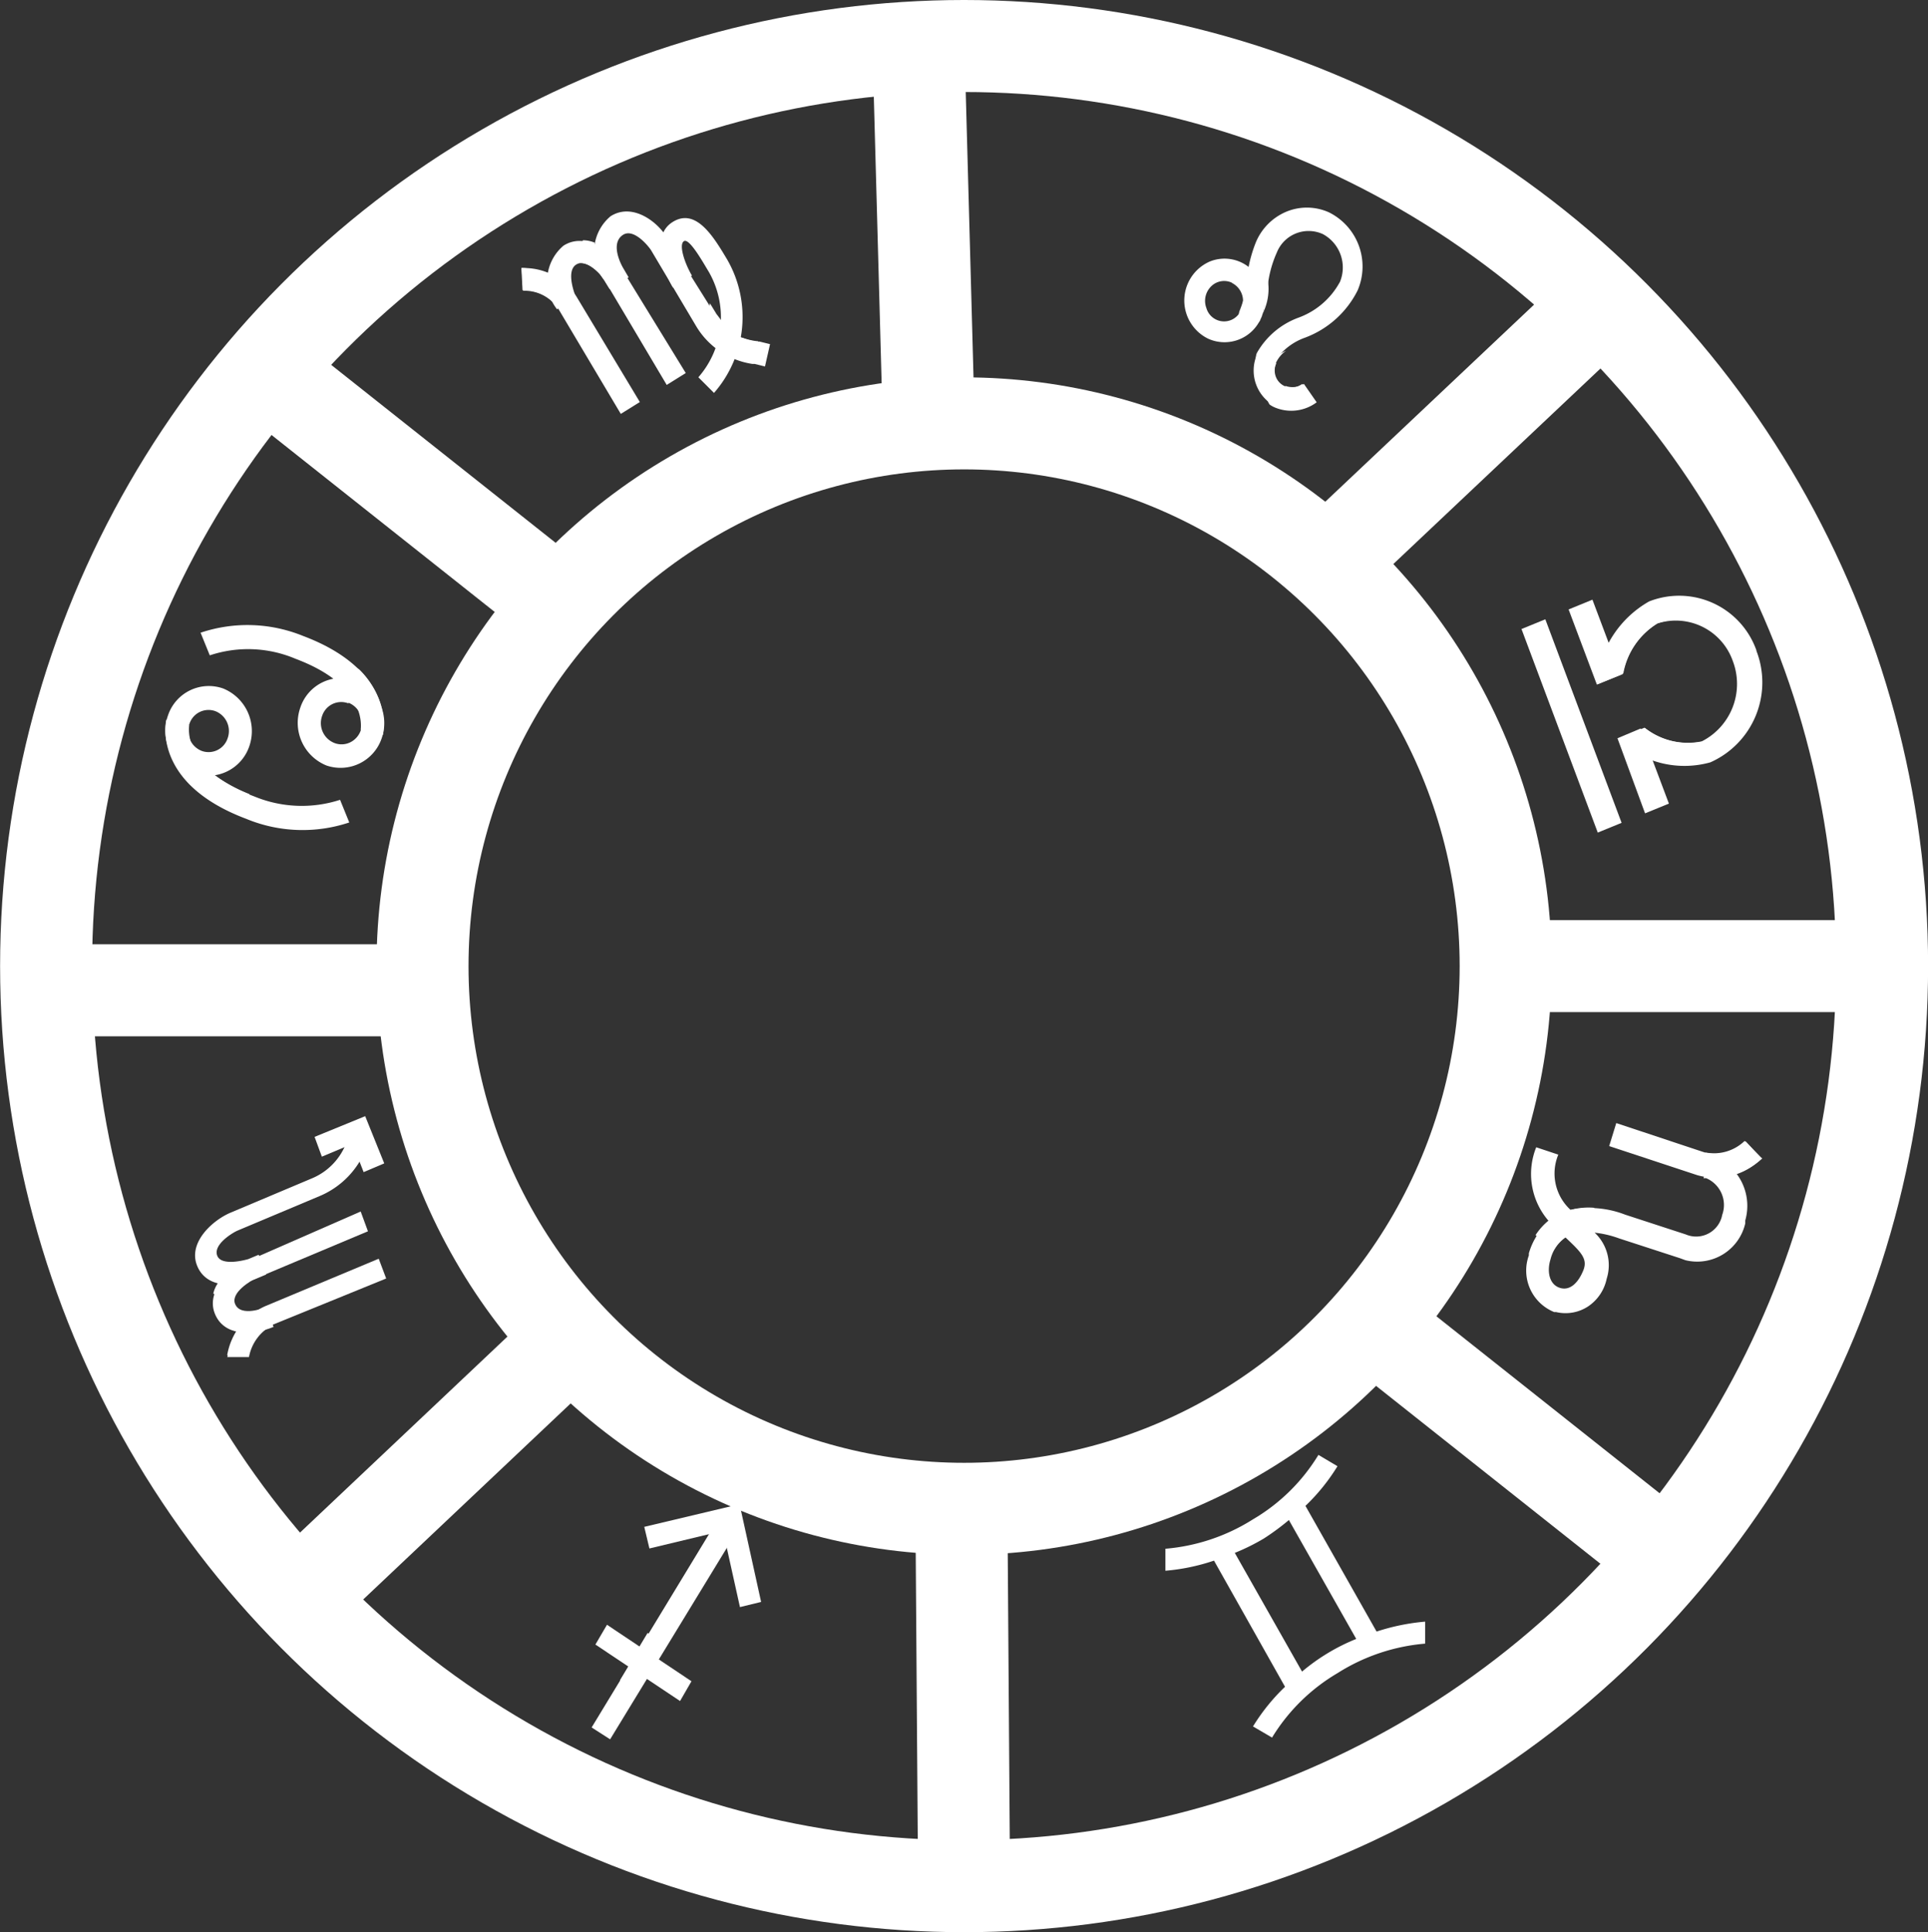 <svg xmlns="http://www.w3.org/2000/svg" width="20.954" height="20.998" viewBox="0 0 20.954 20.998">
    <rect x="0" y="0" width="20.954" height="20.998" fill="#333333" stroke="none"/>
    <g id="Layer_2" data-name="Layer 2" transform="translate(0.175)">
      <g id="Layer_1" data-name="Layer 1" transform="translate(0.28 0.5)">
        <ellipse id="Ellipse_8" data-name="Ellipse 8" cx="9.977" cy="9.999" rx="9.977" ry="9.999" transform="translate(0.046 0)" fill="none" stroke="#fff" stroke-miterlimit="10" stroke-width="1"/>
        <ellipse id="Ellipse_9" data-name="Ellipse 9" cx="5.886" cy="5.898" rx="5.886" ry="5.898" transform="translate(4.137 4.101)" fill="none" stroke="#fff" stroke-miterlimit="10" stroke-width="1"/>
        <path id="icons8-gemini" d="M59.2,72.6v.239a2.223,2.223,0,0,0,.528-.11L60.5,74.1a2.153,2.153,0,0,0-.348.431l.207.121a2.053,2.053,0,0,1,.711-.7,2.11,2.11,0,0,1,.953-.321v-.239a2.329,2.329,0,0,0-.528.108l-.773-1.366a2.154,2.154,0,0,0,.348-.431l-.207-.123a2.041,2.041,0,0,1-.711.7A2.109,2.109,0,0,1,59.2,72.6Zm.754.045a2.3,2.3,0,0,0,.317-.157,2.673,2.673,0,0,0,.271-.2l.732,1.292a2.164,2.164,0,0,0-.589.355Z" transform="translate(-46.989 -56.269)" fill="#fff"/>
        <g id="icons8-cancer" transform="translate(1.342 6.293)">
          <path id="Path_11" data-name="Path 11" d="M14,33.328a.5.5,0,0,1-.284-.629.468.468,0,0,1,.6-.295.5.5,0,0,1,.284.629h0A.472.472,0,0,1,14,33.328Zm.236-.676a.218.218,0,0,0-.283.137.232.232,0,0,0,.132.294.214.214,0,0,0,.174-.007.228.228,0,0,0,.116-.136h0a.235.235,0,0,0-.133-.293Z" transform="translate(-12.249 -31.802)" fill="#fff"/>
          <path id="Path_12" data-name="Path 12" d="M8.878,30.853c0-.017.085-.476-.709-.773a1.319,1.319,0,0,0-.931-.037l-.1-.246a1.6,1.6,0,0,1,1.111.034c1.02.383.875,1.047.87,1.077Zm-1.811.474a.5.5,0,0,1-.284-.629.468.468,0,0,1,.6-.295.5.5,0,0,1,.284.629h0A.472.472,0,0,1,7.067,31.326ZM7.3,30.65a.218.218,0,0,0-.283.137.232.232,0,0,0,.132.294.218.218,0,0,0,.283-.137A.232.232,0,0,0,7.3,30.65Z" transform="translate(-6.755 -29.714)" fill="#fff"/>
          <path id="Path_13" data-name="Path 13" d="M7.636,35.567c-1.018-.383-.875-1.045-.87-1.077l.249.058c0,.019-.085.476.707.775a1.349,1.349,0,0,0,.933.037l.1.246A1.6,1.6,0,0,1,7.636,35.567Z" transform="translate(-6.756 -33.461)" fill="#fff"/>
          <path id="Path_14" data-name="Path 14" d="M8.668,31.6a.474.474,0,0,1,.232.026.482.482,0,0,1,.292.332.92.92,0,0,0-.255-.457.9.9,0,0,0-.64-.1A1.78,1.78,0,0,1,8.668,31.6Zm-1.293,1.06A.475.475,0,0,1,6.85,32.3a.92.92,0,0,0,.255.457.906.906,0,0,0,.642.1A1.743,1.743,0,0,1,7.374,32.657Z" transform="translate(-6.83 -31.019)" fill="#fff"/>
        </g>
        <g id="icons8-leo" transform="translate(12.415 1.761)">
          <path id="Path_15" data-name="Path 15" d="M60.444,12.1a.462.462,0,0,1,.02-.84.426.426,0,0,1,.474.111.468.468,0,0,1,.082.5A.431.431,0,0,1,60.444,12.1Zm.261-.607a.2.2,0,0,0-.229.038.221.221,0,0,0-.052.235.2.2,0,0,0,.385,0h0A.219.219,0,0,0,60.7,11.493Zm.477,1.346a.438.438,0,0,1-.207-.569h0l.207.1a.194.194,0,0,0-.013.144.186.186,0,0,0,.089.11h0a.233.233,0,0,0,.207-.032l.139.2A.455.455,0,0,1,61.181,12.839Z" transform="translate(-60.183 -10.68)" fill="#fff"/>
          <path id="Path_16" data-name="Path 16" d="M63.359,10.416a.118.118,0,0,1-.068-.067.125.125,0,0,1,0-.1.858.858,0,0,1,.45-.383.837.837,0,0,0,.454-.392.412.412,0,0,0-.187-.517.372.372,0,0,0-.5.2h0a1.215,1.215,0,0,0-.1.373,1.187,1.187,0,0,1-.087.358.117.117,0,0,1-.217-.007.123.123,0,0,1,0-.092,1.066,1.066,0,0,0,.073-.291,1.488,1.488,0,0,1,.1-.444.617.617,0,0,1,.331-.339.584.584,0,0,1,.465.005h0a.657.657,0,0,1,.313.849h0a1.049,1.049,0,0,1-.57.513.658.658,0,0,0-.334.263A.117.117,0,0,1,63.359,10.416Z" transform="translate(-62.501 -8.674)" fill="#fff"/>
          <path id="Path_17" data-name="Path 17" d="M63.739,11.564h0l.012-.026a.221.221,0,0,0-.021.062h0A.078.078,0,0,1,63.739,11.564Zm-.039.075a.155.155,0,0,0,.019-.024V11.6a.134.134,0,0,1-.025.041Zm-.048-.769a1.8,1.8,0,0,0-.052.181.468.468,0,0,1,.145.493A.6.6,0,0,0,63.652,10.87Zm.338,1.465a.184.184,0,0,1-.1-.1.194.194,0,0,1,0-.146v-.011A.333.333,0,0,1,64,11.947a.389.389,0,0,0-.207.215.4.4,0,0,0,.027.37.293.293,0,0,0,.062.034.462.462,0,0,0,.45-.058l-.139-.2a.232.232,0,0,1-.2.022Z" transform="translate(-62.892 -10.397)" fill="#fff"/>
        </g>
        <g id="icons8-libra" transform="translate(16.081 5.972)">
          <path id="Path_18" data-name="Path 18" d="M78.129,28.651l.829,2.212-.259.106-.829-2.212Zm1.036,1.187.307.816-.259.106-.3-.816Zm-.524-1.4.307.816-.259.106-.307-.816Z" transform="translate(-77.87 -28.393)" fill="#fff"/>
          <path id="Path_19" data-name="Path 19" d="M83.563,28.822a.891.891,0,0,0-1.167-.534h0a1.137,1.137,0,0,0-.566.84h.137l.149-.06a.809.809,0,0,1,.371-.541.657.657,0,0,1,.818.407.7.7,0,0,1-.337.875.755.755,0,0,1-.622-.149l-.149.062-.1.1a1.047,1.047,0,0,0,.964.215.95.95,0,0,0,.5-1.215Z" transform="translate(-81.009 -28.224)" fill="#fff"/>
          <path id="Path_20" data-name="Path 20" d="M82.323,29.142a.757.757,0,0,0-.375.334,1.133,1.133,0,0,0-.1.394l.278-.112a.81.81,0,0,1,.375-.551.642.642,0,0,1,.829.4.788.788,0,0,0-.4-.449.742.742,0,0,0-.59-.02Zm.568,1.508a.814.814,0,0,0,.441-1.036h0a.684.684,0,0,1-.342.877.761.761,0,0,1-.622-.146l-.28.112a1.044,1.044,0,0,0,.33.215.719.719,0,0,0,.473-.015Z" transform="translate(-81.025 -28.904)" fill="#fff"/>
        </g>
        <g id="icons8-scorpio" transform="translate(1.665 11.63)">
          <path id="Path_21" data-name="Path 21" d="M10.851,59.3l.079.215-1.221.513c-.044.019-.271.151-.224.274.06.155.338.037.338.037l.081.215c-.24.1-.545.1-.64-.149s.172-.489.367-.571Z" transform="translate(-9.051 -58.264)" fill="#fff"/>
          <path id="Path_22" data-name="Path 22" d="M10.23,55.225l-.052.106v.022a.926.926,0,0,1-.512.532l-.887.373c-.044.017-.272.149-.224.274s.338.037.338.037l.112-.047.081.215-.112.047c-.24.1-.545.1-.64-.149s.172-.489.367-.571l.885-.373a.677.677,0,0,0,.377-.4l.015-.03.05-.1Z" transform="translate(-8.314 -55.016)" fill="#fff"/>
          <path id="Path_23" data-name="Path 23" d="M11.5,54.49l.207.513-.224.095-.12-.308-.334.14-.079-.215Zm.147,1.549.081.215-1.227.5a.477.477,0,0,0-.267.345L10,57.088a.716.716,0,0,1,.415-.534Z" transform="translate(-9.651 -54.49)" fill="#fff"/>
          <path id="Path_24" data-name="Path 24" d="M9.722,62.64a.732.732,0,0,1-.4.056.325.325,0,0,0-.052.116.468.468,0,0,0,.228.054c.015-.114.191-.215.224-.215Zm-.3.862h.236a.49.49,0,0,1,.267-.353.73.73,0,0,1-.39.05.847.847,0,0,0-.11.293Z" transform="translate(-9.072 -60.884)" fill="#fff"/>
        </g>
        <g id="icons8-virgo" transform="translate(5.21 1.794)">
          <path id="Path_25" data-name="Path 25" d="M28.3,11.767l-.207.129-.676-1.139c-.025-.041-.189-.246-.309-.168s0,.358,0,.358l-.207.127a.5.5,0,0,1,.07-.691c.238-.153.524.065.632.248Z" transform="translate(-26.512 -10.007)" fill="#fff"/>
          <path id="Path_26" data-name="Path 26" d="M28.077,10.519l-.112-.028H27.94a.86.86,0,0,1-.609-.407l-.491-.827c-.025-.041-.189-.246-.307-.168-.151.1,0,.355,0,.355l.062.106-.207.127-.062-.1a.5.5,0,0,1,.073-.691c.24-.153.522.065.622.248l.51.814a.62.62,0,0,0,.454.3h.033l.114.028Zm-1.36.386-.207.129L25.83,9.89a.446.446,0,0,0-.388-.2L25.43,9.45a.67.67,0,0,1,.6.312Z" transform="translate(-25.428 -8.83)" fill="#fff"/>
          <path id="Path_27" data-name="Path 27" d="M33.3,11.08l-.17-.17a.99.99,0,0,0,.112-1.148c-.054-.088-.207-.364-.267-.332s0,.23.085.375l-.207.129c-.087-.146-.255-.556,0-.713s.448.172.591.411A1.25,1.25,0,0,1,33.3,11.08Z" transform="translate(-31.205 -9.104)" fill="#fff"/>
          <path id="Path_28" data-name="Path 28" d="M26.324,10.726a.7.7,0,0,1-.106-.4.335.335,0,0,0-.128-.026.5.5,0,0,0-.025.248c.118,0,.238.146.257.179Zm-.9-.125.017.248a.44.44,0,0,1,.385.2.752.752,0,0,1-.1-.381A.966.966,0,0,0,25.42,10.6Zm2.4.756a.919.919,0,0,1-.062.233,1.156,1.156,0,0,0,.174.047,1.058,1.058,0,0,0,.058-.239h0A.682.682,0,0,1,27.82,11.358Zm-.253-.215h0c-.012-.022-.027-.034-.035-.05l-.066-.108a2.046,2.046,0,0,1-.06.34.56.56,0,0,0,.07.071h0a.664.664,0,0,0,.073.062h0a.892.892,0,0,0,.05-.278.167.167,0,0,1-.033-.043Z" transform="translate(-25.42 -9.983)" fill="#fff"/>
        </g>
        <g id="icons8-sagittarius" transform="translate(5.975 15.843)">
          <path id="Path_29" data-name="Path 29" d="M33.14,75.116l-.23.056-.184-.829-.8.192L31.87,74.3l1.036-.246Z" transform="translate(-31.298 -74.05)" fill="#fff"/>
          <path id="Path_30" data-name="Path 30" d="M29.11,76.762l1.428-2.352.207.129-1.434,2.352Z" transform="translate(-29.11 -74.332)" fill="#fff"/>
          <path id="Path_31" data-name="Path 31" d="M29.31,80.365l.126-.215.918.614-.124.215Z" transform="translate(-29.269 -78.836)" fill="#fff"/>
          <path id="Path_32" data-name="Path 32" d="M30.7,80.92l.2.129-.093.155-.2-.129Zm.321-.075-.207-.129.093-.155.207.129Z" transform="translate(-30.299 -79.158)" fill="#fff"/>
        </g>
        <g id="icons8-capricorn" transform="translate(16.125 11.705)">
          <path id="Path_33" data-name="Path 33" d="M82.47,55.09l.077-.25.96.319a.47.47,0,0,0,.446-.121l.174.187a.71.71,0,0,1-.7.181Z" transform="translate(-81.561 -54.84)" fill="#fff"/>
          <path id="Path_34" data-name="Path 34" d="M78.2,56.06l.24.08a.535.535,0,0,0,.133.6,1.069,1.069,0,0,1,.593.052l.659.215a.288.288,0,0,0,.381-.159.241.241,0,0,0,.015-.052.316.316,0,0,0-.174-.4h-.029l.077-.25a.579.579,0,0,1,.377.709v.032a.536.536,0,0,1-.651.4l-.06-.022-.661-.215a1.109,1.109,0,0,0-.265-.062.484.484,0,0,1,.131.5.479.479,0,0,1-.2.3.446.446,0,0,1-.349.063h-.021a.486.486,0,0,1-.276-.616q0-.011,0-.022a.716.716,0,0,1,.22-.347A.777.777,0,0,1,78.2,56.06Zm.321.978a.409.409,0,0,0-.166.241c-.039.125-.017.269.1.308s.207-.065.257-.19S78.688,57.2,78.516,57.038Z" transform="translate(-78.084 -55.797)" fill="#fff"/>
          <path id="Path_35" data-name="Path 35" d="M78.815,56.914a.379.379,0,0,1,.118-.127,2.457,2.457,0,0,1-.18-.183.686.686,0,0,0-.143.159A1.413,1.413,0,0,0,78.815,56.914Zm.176-.431a.915.915,0,0,0,.114.108c.046.043.091.084.137.134a.963.963,0,0,1,.207.041.646.646,0,0,0-.207-.3.741.741,0,0,0-.251.024Zm2.073-.56-.182-.183a.48.48,0,0,1-.446.121.826.826,0,0,1,.356.235.8.8,0,0,0,.282-.166Z" transform="translate(-78.501 -55.546)" fill="#fff"/>
        </g>
        <line id="Line_4" data-name="Line 4" x1="0.112" y1="4.101" transform="translate(9.527)" fill="none" stroke="#fff" stroke-miterlimit="10" stroke-width="1"/>
        <line id="Line_5" data-name="Line 5" x1="3.268" y1="2.591" transform="translate(2.419 3.528)" fill="none" stroke="#fff" stroke-miterlimit="10" stroke-width="1"/>
        <line id="Line_6" data-name="Line 6" x1="3.268" y1="2.591" transform="translate(14.396 13.84)" fill="none" stroke="#fff" stroke-miterlimit="10" stroke-width="1"/>
        <line id="Line_7" data-name="Line 7" x1="4.093" transform="translate(0 10.262)" fill="none" stroke="#fff" stroke-miterlimit="10" stroke-width="1"/>
        <line id="Line_8" data-name="Line 8" x1="4.093" transform="translate(15.822 9.999)" fill="none" stroke="#fff" stroke-miterlimit="10" stroke-width="1"/>
        <line id="Line_9" data-name="Line 9" x2="0.029" y2="4.101" transform="translate(9.994 15.899)" fill="none" stroke="#fff" stroke-miterlimit="10" stroke-width="1"/>
        <line id="Line_10" data-name="Line 10" y1="2.794" x2="2.96" transform="translate(13.992 2.805)" fill="none" stroke="#fff" stroke-miterlimit="10" stroke-width="1"/>
        <line id="Line_11" data-name="Line 11" y1="2.794" x2="2.957" transform="translate(2.79 14.064)" fill="none" stroke="#fff" stroke-miterlimit="10" stroke-width="1"/>
      </g>
    </g>
</svg>